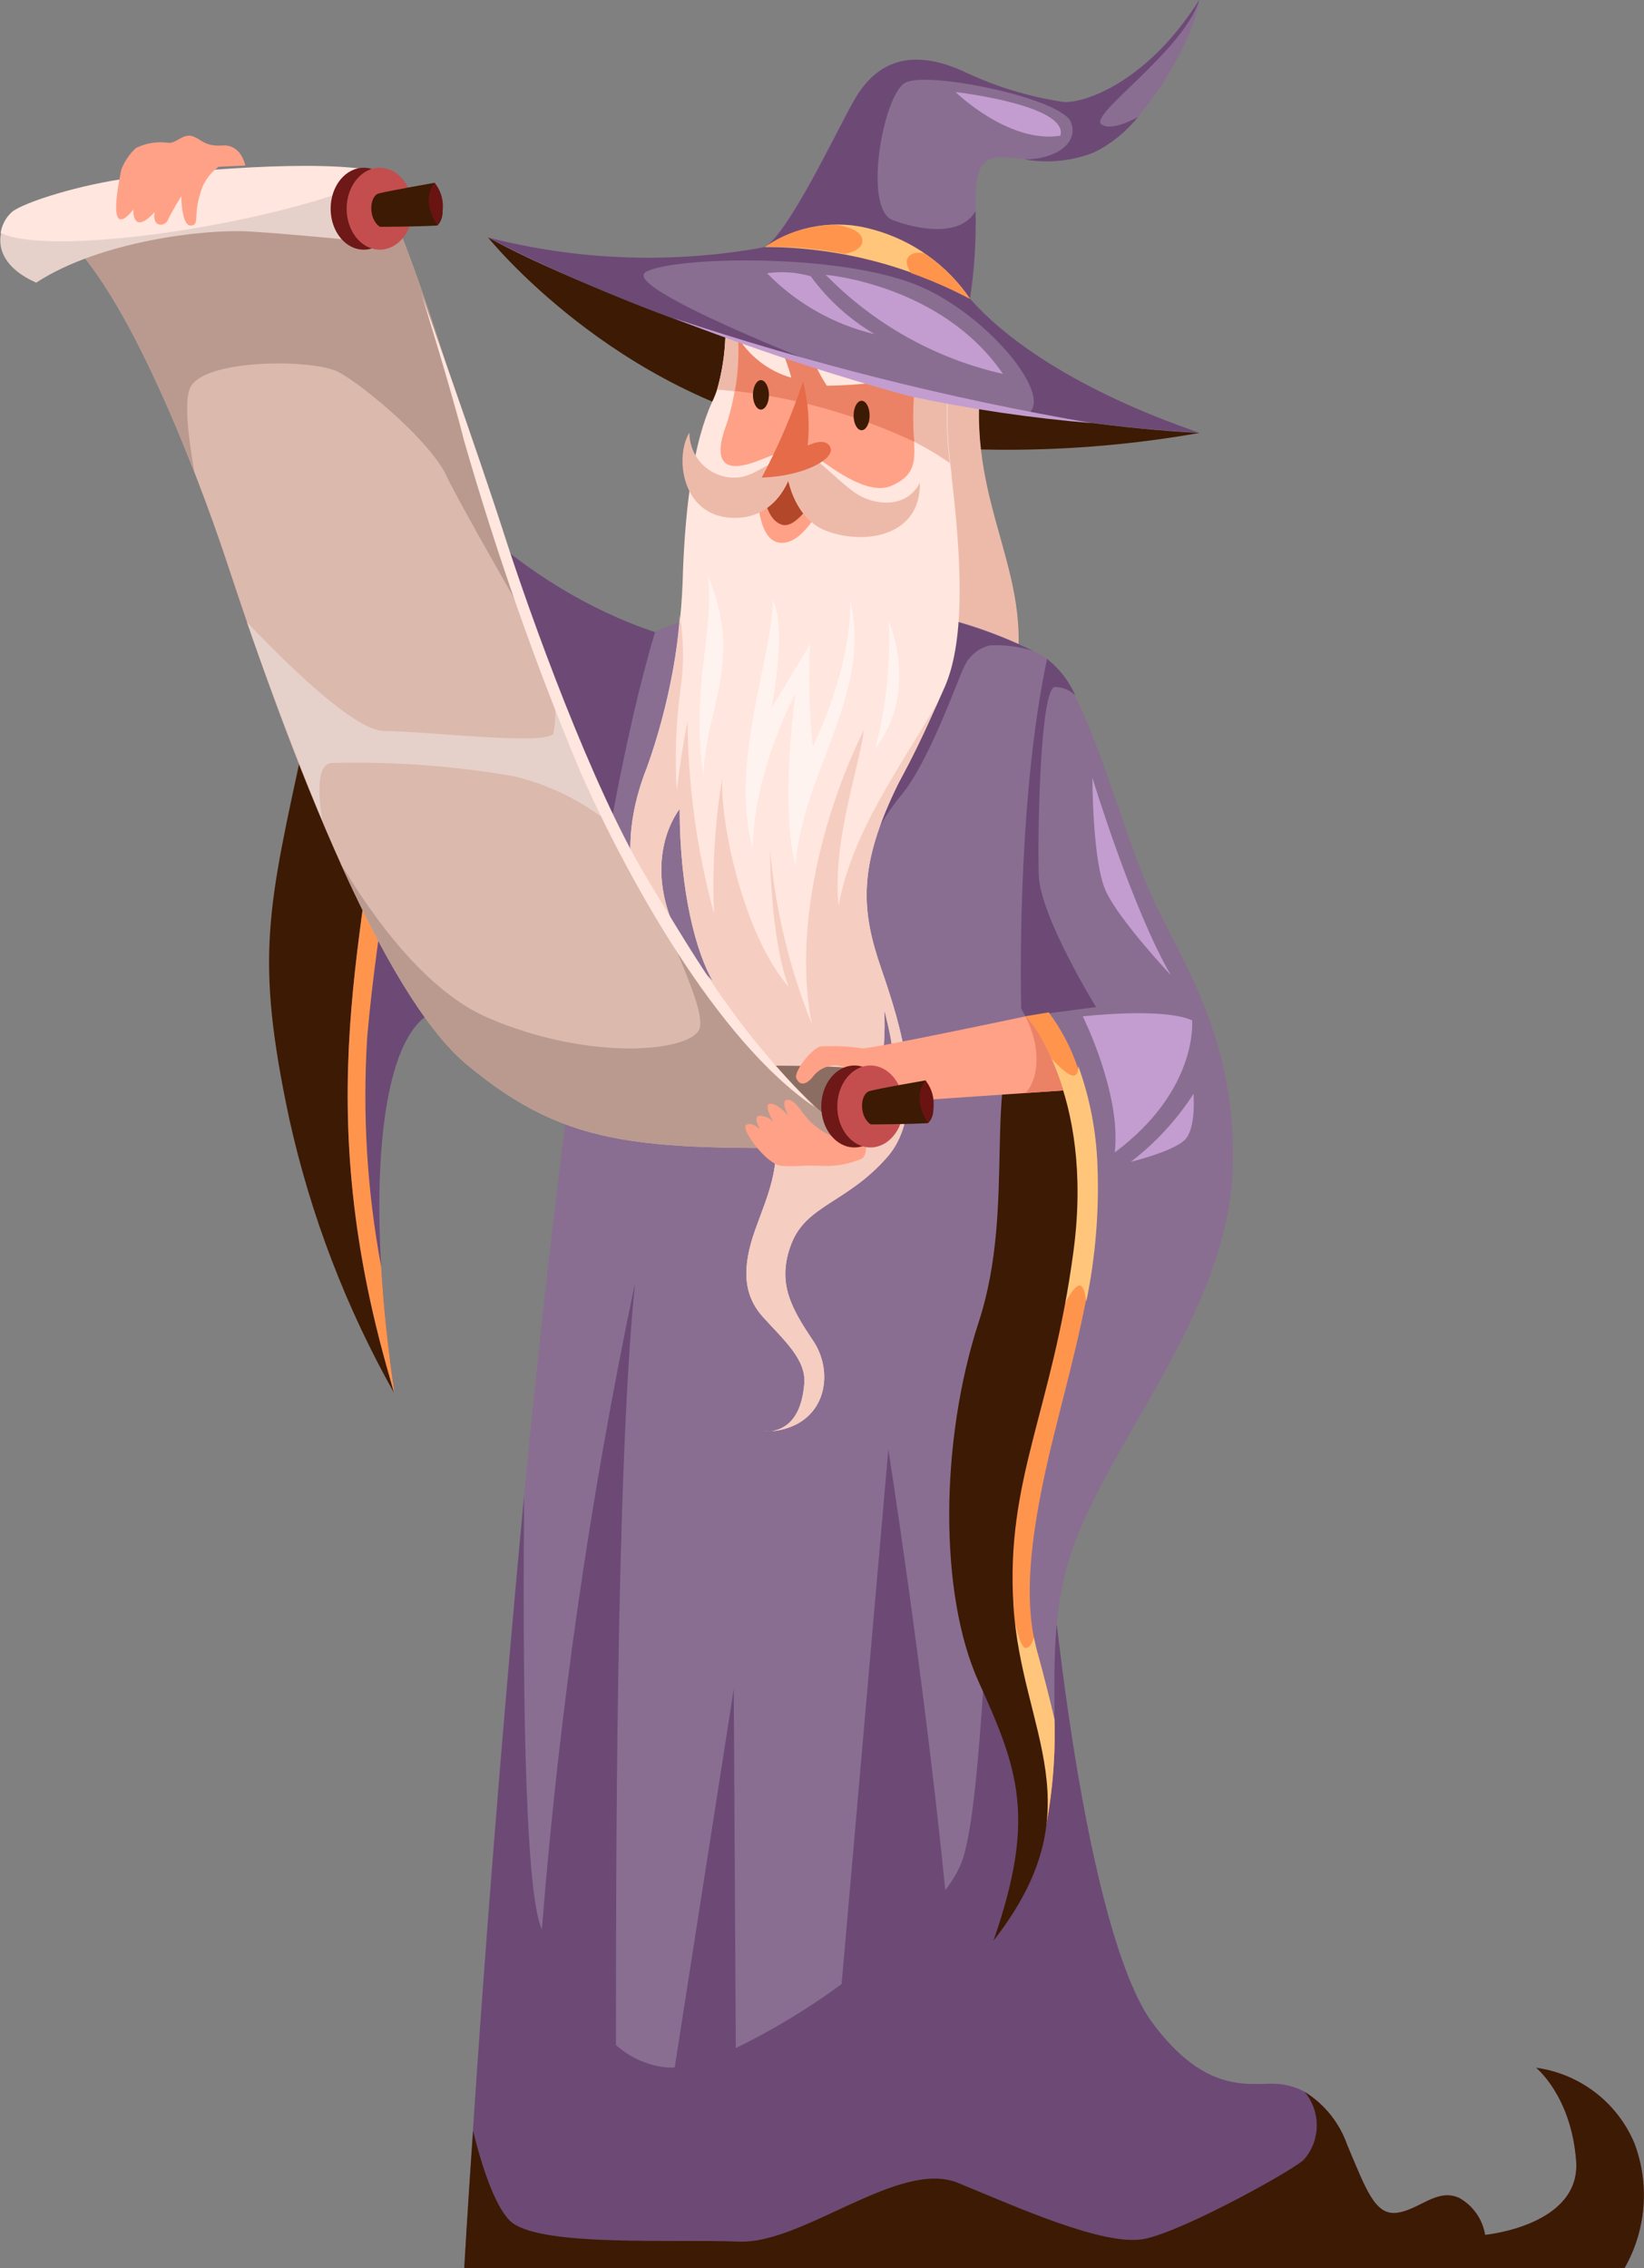 <svg xmlns="http://www.w3.org/2000/svg" width="493" height="680" viewBox="0 0 493 680" fill="none"><rect x="0" y="0" width="493" height="680" fill="#808080" stroke="none"/><g clip-path="url(#clip0_211_742)"><path d="M100.731 103.6C100.731 103.6 101.931 172.363 91.133 222.364C80.335 272.365 76.352 286.712 86.766 335.513C93.165 364.385 103.807 392.15 118.343 417.904C117.143 416.704 102.746 355.091 109.129 304.707C115.512 254.322 122.326 215.934 116.759 175.578C113.369 151.192 108.009 127.121 100.731 103.6Z" fill="#3D1A03"></path><path d="M114.36 224.331C111.145 278.747 91.133 328.699 118.343 417.904C116.327 404.324 114.984 391.56 114.312 379.804C111.72 335.753 118.295 305.954 131.54 303.027C148.337 299.428 145.937 324.621 161.918 320.638C177.899 316.655 180.73 296.645 180.73 296.645L196.902 189.686C154.671 175.674 126.597 143.14 112.152 122.507C107.936 116.504 104.136 110.219 100.779 103.696C101.211 105.472 117.479 170.732 114.36 224.331Z" fill="#6C4A75"></path><path d="M114.36 224.331C111.145 278.747 91.133 328.699 118.343 417.904C116.327 404.324 114.984 391.56 114.312 379.804C110.056 357.034 108.653 333.822 110.137 310.705C113.16 275.916 119.735 248.948 120.934 212.335C121.545 182.12 118.598 151.937 112.152 122.411C107.936 116.408 104.136 110.123 100.779 103.6C101.211 105.472 117.479 170.732 114.36 224.331Z" fill="#FF954D"></path><path d="M359.636 129.8C321.538 136.519 282.558 136.519 244.46 129.8C184.233 118.428 146.369 71.21 146.369 71.21L227.952 100.529C227.952 100.529 312.03 121.259 313.182 120.779C314.334 120.299 359.636 129.8 359.636 129.8Z" fill="#3D1A03"></path><path d="M295.186 107.391C287.603 148.179 309.583 168.956 304.784 200.963C294.33 202.868 283.605 202.721 273.206 200.531L280.405 99.378L295.186 107.391Z" fill="#EDBAAA"></path><path d="M487.145 680H139.219C139.219 680 160.046 310.513 196.423 189.542C213.795 180.569 268.407 172.171 313.998 197.364C313.998 197.364 303.2 262.528 308.815 383.307C314.43 504.086 329.594 584.845 345.575 606.439C361.556 628.032 374.369 624.433 382.383 624.721C390.398 625.009 398.268 629.519 403.979 643.003C409.69 656.487 412.377 664.309 418.952 663.397C425.526 662.485 430.949 655.911 437.572 658.934C439.62 660.076 441.383 661.667 442.729 663.586C444.075 665.506 444.97 667.705 445.346 670.019C445.346 670.019 474.14 667.332 472.652 647.802C471.165 628.272 460.655 619.922 460.655 619.922C467.088 620.804 473.181 623.342 478.338 627.287C483.495 631.232 487.539 636.45 490.073 642.427C492.395 648.517 493.336 655.045 492.83 661.543C492.324 668.04 490.382 674.344 487.145 680Z" fill="#896E91"></path><path d="M309.823 195.156C305.653 193.836 301.282 193.267 296.913 193.477C295.231 193.866 293.661 194.635 292.322 195.725C290.983 196.814 289.911 198.196 289.187 199.763C287.411 203.074 278.677 228.554 269.991 238.727C264.519 245.454 260.441 253.202 257.994 261.52L225.025 213.871L235.726 180.905C261.241 179.176 286.769 184.086 309.823 195.156Z" fill="#6C4A75"></path><path d="M139.219 680H487.145C490.382 674.344 492.324 668.04 492.83 661.543C493.336 655.045 492.395 648.517 490.073 642.427C487.539 636.45 483.495 631.232 478.338 627.287C473.181 623.342 467.088 620.804 460.655 619.922C460.655 619.922 471.165 628.32 472.652 647.802C474.14 667.284 445.346 670.019 445.346 670.019C444.97 667.705 444.075 665.506 442.729 663.586C441.383 661.667 439.62 660.076 437.572 658.934C430.949 655.911 425.574 662.533 418.952 663.397C412.329 664.261 409.69 656.535 403.979 643.003C401.666 636.405 397.16 630.799 391.214 627.12C388.493 625.654 385.472 624.833 382.383 624.721C374.561 624.433 361.604 628.032 345.575 606.438C329.546 584.845 314.382 504.086 308.815 383.307C308.143 369.295 307.711 356.099 307.471 343.623C295.426 456.532 295.81 540.843 287.987 559.269C286.767 561.894 285.254 564.373 283.476 566.659C276.95 501.495 266.392 434.507 266.392 434.507L252.379 594.826C242.397 602.156 231.782 608.579 220.657 614.02L220.034 506.389L202.325 619.826C201.558 619.874 200.789 619.874 200.022 619.826C194.333 619.278 188.968 616.924 184.713 613.108C184.713 562.58 184.713 440.937 190.424 384.698C176.981 448.607 167.652 513.312 162.494 578.415C156.927 566.803 156.783 493.097 157.167 448.567C150.016 523.856 144.642 595.834 141.81 639.02C140.082 664.501 139.219 680 139.219 680Z" fill="#6C4A75"></path><path d="M139.219 680H487.145C490.382 674.344 492.324 668.04 492.83 661.543C493.336 655.045 492.395 648.517 490.073 642.427C487.539 636.45 483.495 631.232 478.338 627.287C473.181 623.342 467.088 620.804 460.655 619.922C460.655 619.922 471.165 628.32 472.652 647.802C474.14 667.284 445.346 670.019 445.346 670.019C444.97 667.705 444.075 665.506 442.729 663.586C441.383 661.667 439.62 660.076 437.572 658.934C430.949 655.911 425.574 662.533 418.952 663.397C412.329 664.261 409.69 656.535 403.979 643.003C401.666 636.405 397.16 630.799 391.214 627.12C393.577 629.937 394.872 633.496 394.872 637.173C394.872 640.85 393.577 644.409 391.214 647.226C389.63 649.625 355.221 668.819 343.224 671.219C331.226 673.618 304.832 661.622 287.267 654.424C269.703 647.226 240.861 672.802 221.665 672.034C202.469 671.267 163.262 673.618 153.664 666.42C148.865 662.725 144.641 650.153 141.858 638.829C140.082 664.501 139.219 680 139.219 680Z" fill="#3D1A03"></path><path d="M231.071 428.989C230.305 429.063 229.534 429.063 228.768 428.989C229.535 429.036 230.304 429.036 231.071 428.989Z" fill="#FFE6DE"></path><path d="M231.599 328.699C235.198 348.757 230.687 356.867 226.512 368.575C222.337 380.284 222.913 388.345 228.912 394.967C234.91 401.589 241.773 407.539 241.197 414.737C240.621 421.935 238.126 427.981 231.215 429.133C247.724 427.549 250.411 411.762 243.885 402.021C237.358 392.28 232.799 384.602 237.31 372.894C241.821 361.186 254.106 360.61 266.104 346.838C278.101 333.066 270.279 307.826 264.28 290.455C258.281 273.084 257.082 259.841 269.367 234.936C269.367 234.936 276.95 220.541 283.332 205.905C289.715 191.269 288.131 166.317 285.348 142.708C285.348 141.413 285.06 140.165 284.964 138.965C283.595 127.582 283.854 116.062 285.732 104.752L217.202 91.988C218.072 100.319 217.339 108.74 215.043 116.796C214.642 118.026 214.161 119.228 213.603 120.395C208.036 132.391 205.637 150.77 204.821 170.78C204.421 191.036 200.759 211.095 193.975 230.186C186.441 249.092 187.352 267.71 197.862 281.194C208.372 294.678 227.856 308.594 231.599 328.699ZM214.083 294.486C195.847 276.683 194.887 255.042 203.813 242.47C203.861 267.71 208.852 285.897 213.939 294.486H214.083ZM253.531 346.886C253.531 346.886 266.68 331.051 265.144 302.739C271.335 325.628 268.983 341.512 253.387 346.886H253.531Z" fill="#FFE6DE"></path><path d="M284.82 138.822C283.451 127.438 283.71 115.918 285.588 104.608L217.202 91.988C218.072 100.319 217.339 108.74 215.043 116.796C228.048 117.9 261.929 122.698 284.82 138.822Z" fill="#EDBAAA"></path><path d="M231.599 328.699C235.198 348.757 230.687 356.867 226.512 368.575C222.337 380.284 222.913 388.345 228.912 394.967C234.91 401.589 241.773 407.539 241.197 414.737C240.621 421.935 238.126 427.981 231.215 429.133C247.724 427.549 250.411 411.762 243.885 402.021C237.358 392.28 232.799 384.602 237.31 372.894C241.821 361.186 254.106 360.61 266.104 346.838C278.101 333.066 270.279 307.826 264.28 290.455C258.281 273.084 257.082 259.84 269.367 234.936C273.72 227.043 277.644 218.922 281.125 210.608C269.655 230.617 255.69 248.996 251.467 271.549C249.499 252.739 257.466 230.761 259.097 218.765C246.284 244.773 237.886 279.562 243.501 307.154C236.796 290.521 232.56 272.997 230.927 255.138C230.927 255.138 230.927 281.146 236.542 295.925C223.345 280.762 216.146 248.372 216.53 233.545C214.35 246.895 213.546 260.434 214.131 273.948C209.017 255.175 206.34 235.822 206.165 216.366C203.765 228.746 202.949 237.143 202.949 237.143C202.298 226.733 202.7 216.283 204.149 205.953C205.125 198.829 205.028 191.599 203.861 184.504C202.738 200.105 199.409 215.469 193.975 230.138C186.441 249.044 187.352 267.662 197.862 281.146C208.372 294.63 227.856 308.594 231.599 328.699ZM214.083 294.534C195.847 276.683 194.887 255.042 203.813 242.47C203.861 267.71 208.852 285.897 213.939 294.534H214.083ZM253.531 346.886C253.531 346.886 266.68 331.051 265.144 302.739C271.335 325.628 268.983 341.512 253.387 346.886H253.531Z" fill="#F5CDC1"></path><path d="M254.922 179.849C261.737 207.824 240.525 231.817 238.558 259.409C233.759 241.03 238.558 207.824 238.558 207.824C238.558 207.824 225.744 231.817 225.744 254.61C218.546 228.602 231.743 197.028 231.743 179.849C236.158 188.63 231.359 212.239 231.359 212.239C231.359 212.239 238.942 199.811 242.925 193.045C242.419 203.304 242.692 213.586 243.741 223.804C243.741 223.804 255.594 200.243 254.922 179.849Z" fill="#FFF3F0"></path><path d="M210.964 232.633C206.932 206.241 214.563 188.246 212.163 172.219C223.345 198.611 211.347 212.239 210.964 232.633Z" fill="#FFF3F0"></path><path d="M262.553 224.235C265.748 211.833 267.09 199.026 266.536 186.231C266.536 186.231 275.75 207.153 262.553 224.235Z" fill="#FFF3F0"></path><path d="M220.945 96.786C220.968 96.978 220.968 97.171 220.945 97.362C222.02 107.416 220.973 117.584 217.874 127.209C215.906 132.343 214.419 139.061 219.841 139.685C225.264 140.309 233.902 134.407 237.982 134.887C241.062 135.027 244.012 136.174 246.38 138.15C249.499 140.261 260.297 148.659 267.208 145.683C274.118 142.708 274.694 138.774 273.974 131.288C273.513 123.664 273.964 116.012 275.318 108.495L246.524 100.577L220.945 96.786Z" fill="#FFA187"></path><path d="M274.166 132.439C257.199 124.473 239.043 119.334 220.418 117.228C221.61 110.658 221.82 103.946 221.041 97.314C221.064 97.123 221.064 96.93 221.041 96.738L246.572 100.193L275.366 108.111C274.013 115.628 273.561 123.28 274.022 130.904C274.118 131.432 274.166 131.96 274.166 132.439Z" fill="#EB8265"></path><path d="M244.077 147.699C244.077 147.699 239.278 157.296 234.911 155.808C230.543 154.321 230.112 146.691 230.112 146.691H227.136C227.136 146.691 226.8 161.95 233.855 162.718C240.909 163.486 246.476 151.154 246.476 151.154L244.077 147.699Z" fill="#FFA187"></path><path d="M244.796 148.563C244.796 148.563 238.99 158.543 234.622 157.344C230.255 156.144 229.392 149.57 229.392 149.57L237.598 140.645L244.796 148.563Z" fill="#B34729"></path><path d="M258.378 128.985C259.703 128.985 260.777 127.008 260.777 124.57C260.777 122.132 259.703 120.155 258.378 120.155C257.052 120.155 255.978 122.132 255.978 124.57C255.978 127.008 257.052 128.985 258.378 128.985Z" fill="#3D1A03"></path><path d="M230.591 118.38C230.591 120.827 229.488 122.794 228.192 122.794C226.896 122.794 225.792 120.827 225.792 118.38C225.792 115.933 226.896 113.965 228.192 113.965C229.488 113.965 230.591 115.981 230.591 118.38Z" fill="#3D1A03"></path><path d="M276.758 112.19C267.31 114.363 257.657 115.522 247.964 115.645C245.988 112.648 244.377 109.426 243.165 106.048C254.573 106.698 265.857 108.761 276.758 112.19Z" fill="#FFE6DE"></path><path d="M233.855 103.648C235.266 106.748 236.422 109.957 237.31 113.245C230.342 111.244 224.424 106.616 220.801 100.337C225.072 101.739 229.433 102.845 233.855 103.648Z" fill="#FFE6DE"></path><path d="M275.846 144.772C271.671 152.593 262.505 151.394 257.418 148.371C252.331 145.348 245.996 137.862 242.109 136.518C236.11 138.198 235.534 139.205 235.534 139.205C235.534 139.205 236.398 154.849 247.82 159.167C259.241 163.486 276.134 160.847 275.846 144.772Z" fill="#EDBAAA"></path><path d="M206.741 129.704C206.72 132.686 207.695 135.589 209.512 137.954C211.329 140.318 213.884 142.008 216.77 142.756C224.545 144.724 227.856 139.637 233.423 138.294L237.598 140.837C237.598 140.837 234.143 156.096 219.17 155.233C204.197 154.369 202.373 136.614 206.741 129.704Z" fill="#EDBAAA"></path><path d="M242.205 133.591C242.886 127.161 242.415 120.661 240.813 114.397C237.478 124.315 233.337 133.945 228.432 143.188C241.197 142.756 250.411 137.574 249.019 134.167C247.628 130.76 242.205 133.591 242.205 133.591Z" fill="#E66B49"></path><path d="M146.417 71.21C172.044 85.606 266.872 124.906 359.636 129.8C318.125 115.405 299.025 98.898 290.867 89.541C294.562 67.563 290.051 52.496 295.666 48.417C301.28 44.338 313.182 52.112 328.203 45.586C343.224 39.06 359.156 9.357 359.54 1.52588e-05C343.272 25.624 323.74 31.334 318.461 30.519C308.006 28.915 297.848 25.761 288.323 21.162C271.671 13.868 261.881 19.53 255.786 30.519C249.691 41.507 236.59 69.195 229.344 74.041C201.823 79.118 173.527 78.152 146.417 71.21Z" fill="#896E91"></path><path d="M227.52 74.425L229.44 74.041C236.782 69.243 249.787 41.507 255.882 30.519C261.977 19.53 271.767 13.868 288.419 21.162C297.944 25.761 308.102 28.915 318.557 30.519C323.836 31.334 343.368 25.72 359.636 1.52588e-05C354.837 15.451 326.043 34.597 330.362 37.333C332.858 38.964 337.705 36.997 341.256 35.077C337.74 39.468 333.321 43.052 328.299 45.586C321.637 48.274 314.354 49.038 307.279 47.793C316.397 47.793 323.548 42.995 321.196 36.709C318.461 29.415 278.005 21.162 271.431 24.808C264.856 28.455 258.617 62.669 267.784 66.028C275.222 68.763 287.891 71.258 292.546 63.293C292.767 72.075 292.205 80.859 290.867 89.541L291.586 90.308L291.826 90.596L292.354 91.172L292.642 91.46L293.41 92.276C302.72 101.873 322.204 116.796 359.54 129.704C342.391 128.773 325.31 126.85 308.383 123.946C316.013 118.524 295.618 93.667 274.502 85.27C250.075 75.673 201.27 77.016 193.639 81.575C186.009 86.134 247.34 109.982 247.34 109.982L241.197 108.255C208.439 99.078 176.673 86.669 146.369 71.21C172.887 78.013 200.547 79.109 227.52 74.425Z" fill="#6C4A75"></path><path d="M300.753 112.094C282.42 85.27 247.628 82.391 247.628 82.391C262.094 97.216 280.546 107.532 300.753 112.094Z" fill="#C39DCF"></path><path d="M262.313 100.193C254.793 95.777 248.259 89.865 243.117 82.823C238.861 81.607 234.398 81.296 230.016 81.911C238.827 90.948 250.029 97.289 262.313 100.193Z" fill="#C39DCF"></path><path d="M317.981 40.692C302.432 43.139 286.548 27.592 286.548 27.592C286.548 27.592 320.572 31.526 317.981 40.692Z" fill="#C39DCF"></path><path d="M327.579 126.873C309.191 125.346 290.918 122.653 272.87 118.812C248.784 112.224 225.06 104.376 201.797 95.299C242.864 108.995 284.912 119.551 327.579 126.873Z" fill="#C39DCF"></path><path d="M290.867 89.541C271.971 79.418 250.876 74.096 229.44 74.041C234.084 70.858 239.372 68.734 244.928 67.822C250.485 66.91 256.174 67.231 261.593 68.763C273.526 71.957 283.914 79.331 290.867 89.541Z" fill="#FFC67B"></path><path d="M273.206 81.863C272.007 80.135 271.431 78.36 272.39 77.064C273.35 75.769 275.27 75.529 277.189 75.961C282.566 79.586 287.193 84.213 290.819 89.589C285.142 86.593 279.256 84.01 273.206 81.863Z" fill="#FF954D"></path><path d="M229.44 74.041C235.812 69.576 243.448 67.272 251.227 67.467C254.874 68.091 258.618 69.435 258.618 72.266C258.618 74.233 256.362 75.481 253.387 76.153C245.509 74.55 237.476 73.841 229.44 74.041Z" fill="#FF954D"></path><path d="M259.913 320.734C243.501 317.903 173.531 320.734 173.531 320.734C173.531 320.734 232.703 345.11 258.33 343.911C258.117 336.152 258.648 328.391 259.913 320.734Z" fill="#8C6D62"></path><path d="M296.29 491.082L298.881 497.896L305.12 514.259L305.408 515.794L310.687 541.85L312.126 553.367V554.662C315.228 541.867 316.6 528.714 316.205 515.554C316.205 496.984 315.389 479.277 323.308 459.891C336.505 427.501 368.898 390.313 369.714 349.093C370.53 307.874 352.102 285.513 343.32 263.919C336.841 248.036 329.834 223.18 322.252 208.448C320.428 204.2 317.595 200.461 313.998 197.556C305.696 236.664 305.935 288.008 306.223 302.547C306.223 305.091 306.223 306.53 306.223 306.53L300.705 417.952L300.225 427.549L296.481 487.003L296.29 491.082Z" fill="#896E91"></path><path d="M306.223 302.355L307.519 304.707L328.683 301.924C328.683 301.924 311.886 274.716 311.502 262.336C311.118 249.956 311.886 206.769 316.301 205.953C318.59 205.98 320.785 206.871 322.444 208.448C320.565 204.179 317.665 200.438 313.998 197.556C305.695 236.472 305.935 287.816 306.223 302.355Z" fill="#6C4A75"></path><path d="M296.577 486.955C297.249 490.698 298.017 494.393 298.881 497.896C299.755 501.472 300.828 504.996 302.096 508.452C302.983 510.992 304.091 513.449 305.408 515.794L305.888 516.658C311.598 526.255 312.51 541.418 312.126 553.367V554.662C315.228 541.867 316.6 528.714 316.205 515.554C314.622 508.836 312.846 501.926 311.406 496.648C310.878 494.921 310.447 493.049 310.063 491.13C307.759 479.373 308.143 463.538 314.862 435.083C318.989 418.048 322.876 404.132 325.515 390.505C328.265 377.157 329.392 363.527 328.875 349.909C328.539 339.656 326.596 329.52 323.116 319.87C321.112 313.997 318.197 308.475 314.478 303.507L307.279 304.707C307.279 304.707 309.247 319.534 310.446 328.699C311.646 337.865 308.479 370.303 308.479 370.303C308.479 370.303 304.544 396.887 300.561 417.76C299.289 425.242 297.525 432.632 295.282 439.881C292.546 447.463 293.218 468.145 296.577 486.955Z" fill="#FF954D"></path><path d="M313.518 399.094L309.919 414.209C310.495 412.578 319.229 386.666 323.5 385.418C324.7 385.082 325.371 387.146 325.755 390.217C328.505 376.869 329.633 363.239 329.115 349.621C328.779 339.368 326.836 329.232 323.356 319.582C323.356 321.022 323.068 322.125 322.3 322.413C319.517 323.613 309.487 310.417 309.487 310.417L317.885 343.239L317.117 372.03L313.518 399.094Z" fill="#FFC67B"></path><path d="M300.705 460.275L302.096 508.26C302.983 510.8 304.091 513.257 305.408 515.602L305.888 516.466C311.598 526.063 312.51 541.226 312.126 553.175V554.47C315.228 541.675 316.6 528.522 316.205 515.362C314.622 508.644 312.846 501.734 311.406 496.456C310.878 494.729 310.447 492.857 310.063 490.938C309.535 492.665 308.815 493.865 307.807 494.057C303.92 495.064 300.705 460.275 300.705 460.275Z" fill="#FFC67B"></path><path d="M307.519 304.707C307.519 304.707 328.299 327.116 321.916 375.101C315.534 423.087 301.52 443.48 303.92 481.485C306.319 519.489 329.115 541.85 297.921 581.822C310.687 545.065 305.504 530.67 293.506 504.278C281.509 477.886 281.893 431.868 293.506 396.311C305.12 360.754 293.986 323.133 307.519 304.707Z" fill="#3D1A03"></path><path d="M357.477 305.906C348.694 301.924 324.699 304.707 324.699 304.707C324.699 304.707 336.313 327.932 334.297 345.494C359.492 326.732 357.477 305.906 357.477 305.906Z" fill="#C39DCF"></path><path d="M357.909 327.932C352.86 335.763 346.495 342.662 339.096 348.325C339.096 348.325 352.294 345.11 355.509 341.512C358.724 337.913 357.909 327.932 357.909 327.932Z" fill="#C39DCF"></path><path d="M351.094 292.327C339.48 272.317 327.579 233.161 327.579 233.161C327.579 233.161 327.579 258.353 331.61 267.134C335.641 275.916 351.094 292.327 351.094 292.327Z" fill="#C39DCF"></path><path d="M238.798 323.325C239.709 325.101 241.197 325.724 243.597 323.037C244.465 321.798 245.647 320.812 247.021 320.18C248.395 319.548 249.913 319.292 251.419 319.438C253.818 320.014 262.793 322.701 264.616 325.436C266.175 327.407 268.118 329.039 270.327 330.235L307.471 327.692L318.893 326.924C318.893 326.924 314.094 311.041 307.519 304.707C307.519 304.707 262.217 314.304 258.617 314.304C254.442 313.67 250.212 313.477 245.996 313.728C243.021 314.64 237.934 321.502 238.798 323.325Z" fill="#FFA187"></path><path d="M307.471 327.692L318.893 326.924C318.893 326.924 314.094 311.041 307.519 304.707C313.182 316.031 310.495 324.909 307.471 327.692Z" fill="#EB8265"></path><path d="M116.759 61.613C136.723 108.783 151.12 175.962 171.516 220.349C191.912 264.735 211.539 305.523 258.33 343.911C193.543 344.727 171.132 345.11 139.938 319.102C108.745 293.094 75.968 192.373 67.57 167.181C59.172 141.989 35.944 80.375 15.165 67.611C51.973 59.214 116.759 61.613 116.759 61.613Z" fill="#DBB9AD"></path><path d="M146.321 305.139C177.947 318.718 208.708 315.12 209.908 307.922C210.868 302.355 204.341 289.064 198.006 272.988C213.615 300.114 234.06 324.151 258.33 343.911C193.543 344.727 171.132 345.11 139.938 319.102C126.933 308.306 113.64 284.457 101.978 258.545C111.864 275.196 127.701 297.077 146.321 305.139Z" fill="#BA9A8F"></path><path d="M15.165 67.611C51.973 59.214 116.759 61.613 116.759 61.613C132.116 97.842 144.162 145.923 158.175 186.375C148.337 169.196 136.627 148.563 133.94 142.756C129.141 132.392 109.129 115.597 101.547 111.566C93.964 107.535 61.571 107.583 57.156 115.981C55.14 119.771 56.388 130.76 58.308 141.605C47.27 113.245 30.57 77.064 15.165 67.611Z" fill="#BA9A8F"></path><path d="M74.049 186.519C84.414 197.46 106.154 219.149 115.128 219.149C127.125 219.149 163.55 223.564 165.949 219.965C166.749 215.635 166.749 211.195 165.949 206.865C167.821 211.663 169.74 216.03 171.708 220.349C176.123 229.946 180.49 239.543 185.097 248.612C176.194 240.924 165.581 235.478 154.143 232.729C136.052 229.588 117.694 228.254 99.339 228.746C94.78 229.226 95.5 238.871 96.652 245.877C87.63 224.331 79.567 202.354 74.049 186.519Z" fill="#E6D1CA"></path><path d="M244.316 331.914C214.707 311.905 187.544 261.952 173.915 231.145C160.412 198.783 148.795 165.666 139.123 131.96C135.523 117.564 126.357 88.005 126.357 88.005C126.357 88.005 143.154 135.175 151.12 159.983C159.086 184.791 177.515 235.944 193.927 263.151C210.34 290.359 221.137 308.738 244.316 331.914Z" fill="#FFE6DE"></path><path d="M259.529 341.895C256.925 342.261 254.274 342.087 251.739 341.386C249.205 340.684 246.842 339.469 244.796 337.817C240.909 335.129 239.134 329.995 236.398 329.707C233.663 329.419 236.398 334.506 236.398 334.506C236.398 334.506 233.423 330.907 231.023 330.907C228.624 330.907 231.935 336.329 231.935 336.329C230.82 335.193 229.304 334.539 227.712 334.506C225.6 334.794 228 338.728 228 338.728C228 338.728 225.936 336.329 223.825 337.193C221.713 338.057 229.824 349.189 234.335 349.525C238.846 349.861 242.109 349.189 246.332 349.525C250.44 349.739 254.542 349.017 258.33 347.414C260.393 346.31 259.529 341.895 259.529 341.895Z" fill="#FFA187"></path><path d="M256.218 344.007C261.704 344.007 266.152 338.507 266.152 331.722C266.152 324.938 261.704 319.438 256.218 319.438C250.732 319.438 246.284 324.938 246.284 331.722C246.284 338.507 250.732 344.007 256.218 344.007Z" fill="#6E1818"></path><path d="M261.017 344.007C266.503 344.007 270.951 338.507 270.951 331.722C270.951 324.938 266.503 319.438 261.017 319.438C255.531 319.438 251.083 324.938 251.083 331.722C251.083 338.507 255.531 344.007 261.017 344.007Z" fill="#C44E4E"></path><path d="M261.113 337.097C257.514 334.698 257.898 327.932 260.729 327.116C263.56 326.3 277.526 323.901 277.526 323.901C277.526 323.901 282.325 332.73 278.293 336.713C271.911 337.097 261.113 337.097 261.113 337.097Z" fill="#3D1A03"></path><path d="M277.525 323.901C273.11 329.515 278.293 336.713 278.293 336.713C279.517 334.764 280.101 332.481 279.963 330.184C279.826 327.887 278.973 325.69 277.525 323.901Z" fill="#691313"></path><path d="M10.846 84.742C30.042 72.218 61.619 68.619 74.624 69.387C87.629 70.155 109.657 72.41 109.657 72.41L114.456 51.584H113.496C95.548 47.697 54.708 51.584 39.496 53.504C24.283 55.423 7.39 60.797 3.743 63.676C1.877 65.331 0.653 67.591 0.288 70.059C-0.624 74.521 1.248 80.471 10.846 84.742Z" fill="#E6D1CA"></path><path d="M0.192 69.867C16.797 77.592 88.061 65.932 113.16 53.216L113.4 51.392C95.452 47.505 54.612 51.392 39.4 53.312C24.187 55.231 7.294 60.605 3.647 63.485C1.781 65.139 0.557 67.399 0.192 69.867Z" fill="#FFE6DE"></path><path d="M109.081 74.857C114.567 74.857 119.015 69.357 119.015 62.573C119.015 55.788 114.567 50.289 109.081 50.289C103.595 50.289 99.147 55.788 99.147 62.573C99.147 69.357 103.595 74.857 109.081 74.857Z" fill="#6E1818"></path><path d="M113.88 74.857C119.366 74.857 123.814 69.357 123.814 62.573C123.814 55.788 119.366 50.289 113.88 50.289C108.394 50.289 103.946 55.788 103.946 62.573C103.946 69.357 108.394 74.857 113.88 74.857Z" fill="#C44E4E"></path><path d="M113.928 67.995C110.329 65.596 110.761 58.782 113.544 58.014C116.327 57.246 130.341 54.799 130.341 54.799C130.341 54.799 135.14 63.581 131.156 67.611C124.726 67.995 113.928 67.995 113.928 67.995Z" fill="#3D1A03"></path><path d="M130.341 54.799C125.925 60.413 131.156 67.611 131.156 67.611C132.367 65.655 132.939 63.371 132.792 61.075C132.646 58.779 131.789 56.586 130.341 54.799Z" fill="#691313"></path><path d="M36.376 50.816C37.341 48.378 38.832 46.182 40.743 44.386C43.713 42.912 47.056 42.361 50.341 42.803C52.741 43.187 54.756 40.02 57.54 40.788C60.323 41.555 61.139 44.002 66.754 43.619C72.369 43.235 73.568 49.617 73.568 49.617L65.554 50.001C62.73 52.03 60.735 55.013 59.939 58.398C57.972 64.78 59.939 67.611 57.156 67.611C54.372 67.611 54.373 58.782 54.373 58.782C54.373 58.782 51.157 64.012 50.341 65.98C49.526 67.947 45.542 68.379 46.358 63.581C42.759 67.611 39.975 67.995 39.975 62.813C37.144 66.412 32.345 70.394 36.376 50.816Z" fill="#FFA187"></path></g><defs><clipPath id="clip0_211_742"><rect width="493" height="680" fill="white"></rect></clipPath></defs></svg>